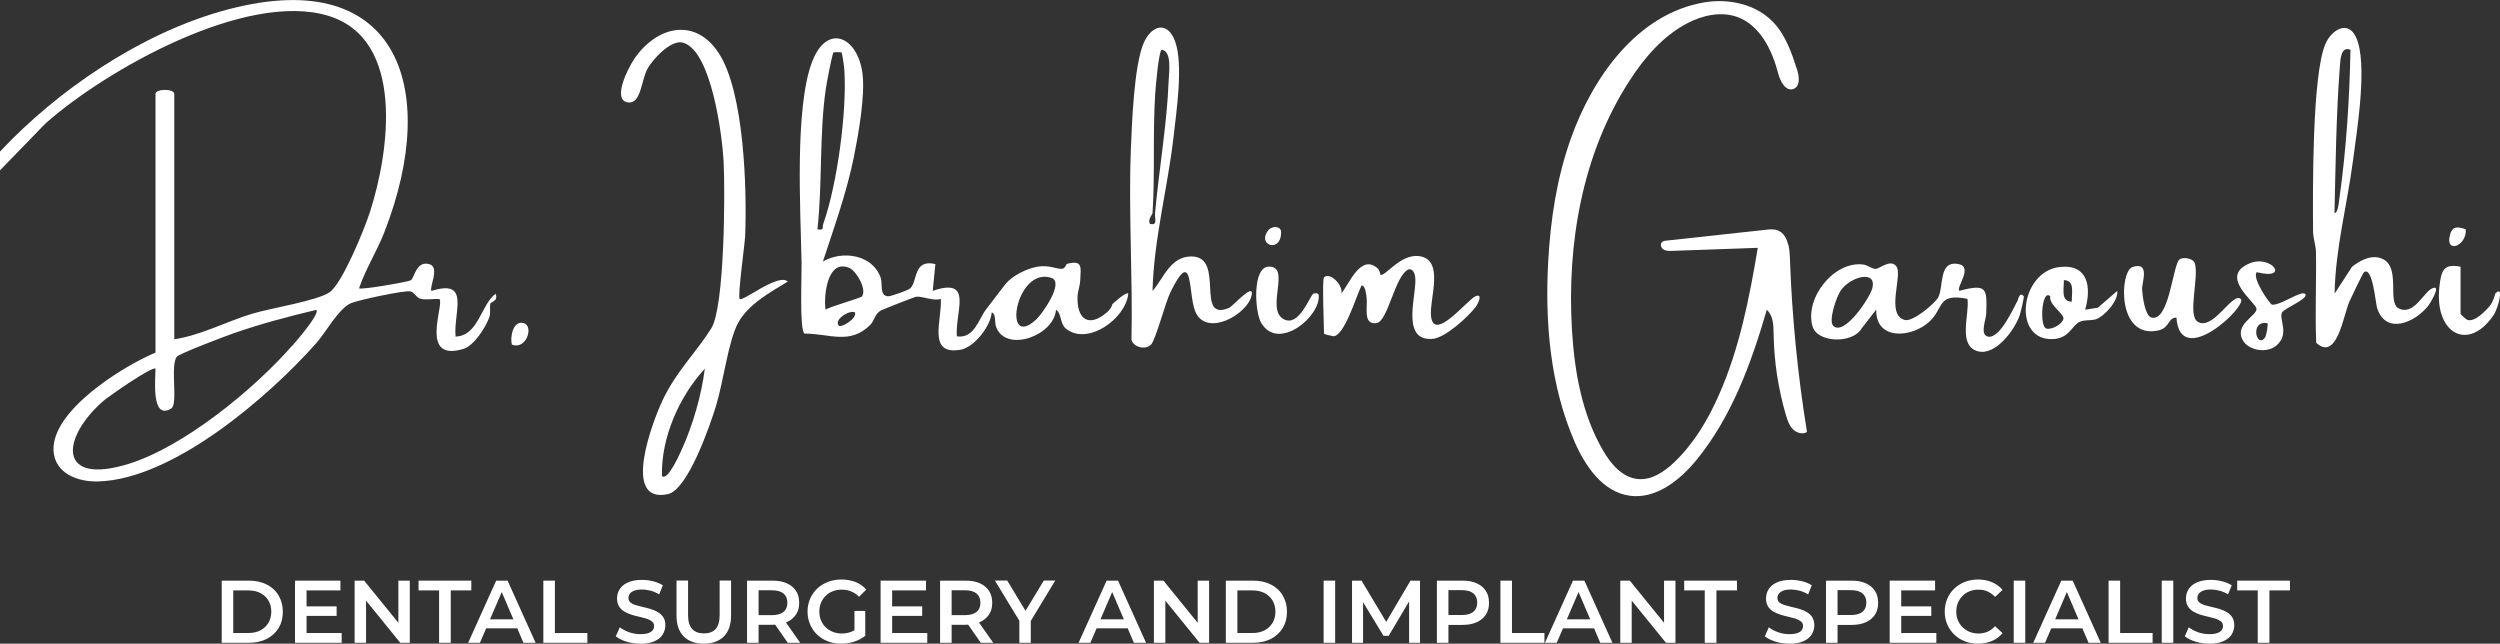 <?xml version="1.0" encoding="UTF-8"?>
<svg id="Layer_2" data-name="Layer 2" xmlns="http://www.w3.org/2000/svg" viewBox="0 0 197.11 50.75">
  <rect x="0" y="0" width="197.11" height="50.75" fill="#333333" stroke="none"/>
  <defs>
    <style>
      .cls-1 {
        fill: #fff;
      }
    </style>
  </defs>
  <g id="Layer_1-2" data-name="Layer 1">
    <g>
      <g>
        <path class="cls-1" d="M191.77,22.73c-.67.29-1.45,2.18-2.64,1.59-.93-.46.15-3.14-1.21-3.87-.84-.45-1.82.05-2.48.59l-1.37,2.11c.06-3.54.99-6.99,1.45-10.49.31-2.4,1.18-7.64.25-9.7-.65-1.44-1.98-.58-2.44.54-1.04,2.5-.98,11.57-.96,14.7,0,.6.22,1.11.23,1.67.04,2.39-.08,4.78.02,7.16,1.63,1.48,2.13-2.12,2.61-3.24.14-.32,1.06-2.25,1.16-2.33.68-.49.91,2.49,1.04,2.86.71,2.11,2.99,1.1,4.03-.22.12-.16,1.08-1.7.32-1.37ZM184.48,5.3c.05-.69.09-1.66.84-1.38-.07,3.85-.33,7.89-.87,11.7-.04.27-.09,1.15-.39,1.19.09-3.83.13-7.68.42-11.51Z"/>
        <path class="cls-1" d="M159.03,23.79c-.34.63-1.41,3.01-2.33,2.74-.6-.18-.12-1.32-.1-1.79.07-2.01.08-2.39-2.12-1.81-.27-.3,1.15-1.92-.11-2.12-1.57-.25-1.09,1.84-1.57,2.66-.29.5-1.99,1.92-2.61,1.76-1.54-.39-.17-3.51-.66-4.21-.46-.66-1.33.19-1.66.18-.27,0-.62-.29-.94-.34-2.32-.33-4.68,2.67-4.02,4.88.39,1.31,3.18,1.37,3.87.15l1.15-1.48c-.06,2.46,2.82,2.24,4.21.93,1.15-1.09.59-2.25,2.98-1.78.19,1.18-.81,3.71.84,4.14,1.38.36,2.9-1.7,3.29-2.87.06-.17.36-1.43.31-1.48-.36-.39-.44.3-.51.43ZM147.62,22.73c-.19.75-2.21,3.8-3.08,2.96-.39-.37.23-2.31.64-2.85.79-1.06,2.82-1.57,2.44-.1Z"/>
        <path class="cls-1" d="M176.66,23.57c-.63-.58-2.18,2.54-3.38,1.8-.84-.51.13-3.54-.24-4.63-.14-.41-1.05-.52-1.26-.22-.5.71-.8,4.91-2.17,4.51-.5-.15-.69-1.72-.72-2.21-.03-.53.67-2.22-.75-1.77-1.03.33-1.25,5.74,2.04,5,.92-.21.72-1,1.42-1.01.27,4.16,5.65-.94,5.07-1.48Z"/>
        <path class="cls-1" d="M165.4,24.26l-1,.16c.51-1.76.25-3.61-1.99-3.37-3.19.34-3.79,5.92-.47,5.68,1.24-.09,1.42-1.09,2.04-1.36.41-.18.86-.07,1.27-.2.64-.21,1.8-1.46,1.68-2.23l-1.53,1.32ZM161.36,25.91c-.59-.12-.38-3.19.29-2.55-.14.65,1.11,1.39,1.04,1.77-.07.4-.89.88-1.33.78ZM163.35,23.78c-.91.01-.6-1.07-.63-1.69.91-.01.6,1.07.63,1.69Z"/>
        <path class="cls-1" d="M179.12,24.01c-.14-.02-1.59-2.07-1.19-2.55,2.68.67,1.16-1.43-.58-.69-2.42,1.03.47,3.02.56,3.57.09.53-1.82,1.25-1.06,2.52.48.79,1.85.99,2.57.43,1.17-.91.23-2.13.5-2.65.17-.33,2.23-1.14,1.81-1.48-.32-.26-1.98.96-2.61.86ZM178.58,26.62c-.66.9-1.23-1.38.19-1.14.08.08-.08.99-.19,1.14Z"/>
        <path class="cls-1" d="M196.74,23.15s-.16.63-.42.95c-.36.43-1.17,1.28-1.75,1.13-.15-.04-.57-.44-.57-.5v-3.7c-1.38-.28-1.53.35-1.67,1.61-.4,3.64,2.28,5.17,4.29,2.18.32-.47.87-2.43.12-1.68Z"/>
        <path class="cls-1" d="M194.41,18.08c-.53-.19-1.02-.3-1.22.36-.49,1.62,1.32.99,1.22-.36Z"/>
        <path class="cls-1" d="M87.7,23.99s-.05.31-.42.63c-1.46,1.26-2.4.53-2.32-1.27.01-.36.19-.79.21-1.27.05-1.01.21-1.61-1.06-1.27-.03,0-.12.34-.34.38-.4.07-1.02-.33-1.99-.16-.81.14-1.95.7-2.47,1.33-.44.54-1.05,1.38-1.54,2-.62.8-.95,2.36-2.33,2.16-.15-1.93,1.35-4.7-1.9-3.59l.21-2.11c-1.77-.42-1.38,1.37-1.99,1.92-.16.15-1.5.62-1.72.62-.72-.01-.43-.96-.61-1.48-.64-1.81-3.02-2.16-4.55-1.26.89-2.71,1.87-5.43,2.44-8.23.36-1.8.91-4.86.68-6.61-.39-2.92-2.8-3.97-3.97-.91-1.39,3.66-.91,11.74-.83,15.85.02.85-.18,5.33.23,5.58,1.96,0,3.58.91,5.18-.68.33-.33.37-.9.86-1.15.17-.09,2.6-1.04,2.74-1.07.49-.08,1.35.36,1.97.17.1,1.67-1.1,4.47,1.57,4,1.06-.19,2.37-1.87,2.44-2.94.37.1.19.78.37,1.21.83,1.97,4.54.62,4.7-1.42.45.28.3,1.1.78,1.49,1.7,1.38,4.72-.77,4.92-2.76-.16-.17-1.1.68-1.27.84ZM64.45,18.08c.4-3.61.14-7.49.66-11.07.05-.38.5-2.78.61-2.88.02-.02.6-.02.63,0,.05.04.21,1.14.22,1.37.22,3.24-.56,9.04-1.65,12.12-.12.34.11.56-.48.46ZM66.14,25.68c-.44-.46.85-1.28,1.27-1.05.18.5-1.1,1.23-1.27,1.05ZM67.96,23.37c-.1.13-2.44.78-2.87,1.04-.17-1.15.17-4.06,1.9-3.27.55.25,1.37,1.69.97,2.23ZM81.7,25.19c-2.72,2.51-1.63-4.22,1.2-3.28,1.04.35-.73,2.84-1.2,3.28Z"/>
        <path class="cls-1" d="M96.94,24.26c-2.8,1.21-.27-4.04-3.01-4.04-1.67,0-2.18,1.72-3.06,2.72.1-4.09,1.2-8.11,1.66-12.18.23-2.01.77-5.64.13-7.47-.57-1.63-1.82-1.36-2.47.06-.78,1.74-.95,6.43-1.03,8.48-.19,4.98.16,9.99.05,14.97.18.59,1.11.82,1.55.36.36-.37,1.12-3.32,1.54-4.16,1.8-3.64,1.37.13,1.93,1.53.83,2.11,4.16.28,4.46-1.28.19-1.01-1.51.9-1.75,1ZM90.66,17.65c-.18-.35.2-.75.21-.84.2-3.03.01-6.32.21-9.4.03-.49.28-3.5.53-3.49.8.15.56,1.76.53,2.44-.12,3.37-.77,7.05-1.07,10.45-.04.47.24.99-.42.84Z"/>
        <path class="cls-1" d="M116.33,23.36c-.66.29-3.26,3.63-3.5,1.59-.16-1.35,1.12-4.5-.96-4.76-1.46-.18-2.72,1.68-3.03,1.47-.02-.02-.05-.36-.23-.51-1.31-1.14-2.2,1.16-2.85,1.99.15-.67-.91-1.72-1.37-1.27-.16.16,0,3.81,0,4.44,0,.04.68.2.75.2.88-.05,1.8-3.2,2.21-4,.31-.02.37.75.4.97.09.74-.31,2.12.76,2,.94-.11,1.44-3.73,2.54-4.24.32-.07.47.25.52.53.23,1.26-1.25,5.12,1.36,4.95,1.01-.07,2.8-1.72,3.41-2.51.23-.3.58-1.11,0-.85Z"/>
        <path class="cls-1" d="M103.55,23.15c-.33.28-1.14,2.65-2.33,2.02-1.47-.77.58-4.16-1.16-4.15-1.35,0-1.13,3.58-.62,4.44,1.36,2.29,4.72-.54,4.53-2.2-.02-.19-.38-.14-.42-.11Z"/>
        <path class="cls-1" d="M101,18.2c-.14-.45-.78-.33-.99-.06-.99,1.24,1.1,1.87.99.06Z"/>
        <path class="cls-1" d="M140.99,19.31c-.12-.52-.36-.97-.84-1.15-.3-.11-.63-.08-.95-.04-2.6.28-5.2.57-7.81.85-.13.01-.27.03-.36.13-.16.16-.06.45.13.57s.43.12.66.11c2.26-.08,4.52-.16,6.77-.24-.66,3.95-1.44,7.93-3.06,11.59-.86,1.96-1.98,3.85-3.54,5.33-.78.74-1.77,1.41-2.84,1.31-1.23-.11-2.14-1.18-2.76-2.25-1.66-2.85-2.25-6.21-2.45-9.5-.41-6.83.82-13.92,4.54-19.66,1.17-1.81,2.63-3.52,4.54-4.52,1.2-.63,2.65-.96,3.93-.51,1.81.64,2.77,2.61,3.25,4.46.16.63.6,1.45,1.21,1.22.53-.2.46-.97.28-1.51-.43-1.35-.91-2.74-1.89-3.76-1.36-1.42-3.51-1.88-5.44-1.55-5.33.91-8.82,5.99-10.51,10.74-1.1,3.09-1.6,6.37-1.78,9.64-.27,4.85.15,9.84,2.09,14.29.84,1.92,2.22,3.92,4.3,4.22,2.08.31,3.99-1.21,5.32-2.84,2.76-3.39,4.3-7.61,5.52-11.81.51.44.53,1.21.54,1.89.03,2.17.36,4.33.97,6.41.12.4.25.8.54,1.1s.77.45,1.12.23c-.74-4.56-1.19-9.16-1.35-13.78-.01-.32-.04-.67-.12-1Z"/>
        <path class="cls-1" d="M58.32,23.57c-.18-.2.4-4.26.43-4.96.15-3.68-.07-11.34-2.08-14.42-1.87-2.86-4.88-2.12-6.64.42-.49.71-1.86,3.38-.45,3.47.97.06.98-1.76,1.47-2.66.42-.76,1.88-2.35,2.83-2.05,2.22.69,3.06,7.3,3.17,9.31.13,2.35.09,11.53-.97,13.21-1.22,1.94-2.75,3.37-3.84,5.67-.75,1.59-3.29,8.19.42,7.4,1.58-.34,3.34-5.47,3.8-6.98.56-1.81.96-5.08,1.73-6.51.8-1.49,2.54-2.42,3.92-3.27-.75-.7-3.57,1.63-3.8,1.37ZM53.77,35.4c-.1.22-1.14,2.62-1.58,2.12-.07-3.01,1.36-6.26,3.38-8.45-.26,2.08-.94,4.43-1.8,6.33Z"/>
        <path class="cls-1" d="M35.92,26.53c-.19-1.85,1.22-4.59-1.9-3.59-.21-.24.67-1.83-.13-2.1-1.07-.35-1.22,1.09-1.5,1.26-.22.13-3.92.77-4.08.63.52-1.54,1.41-2.92,2-4.44,4.49-11.5.96-21.38-12.94-17.38C10.96,2.75,4.53,7.12,0,11.95v1.48l3.59-3.7C8.39,5.48,19.36-.69,25.83,1.23c6.18,1.83,4.85,10.8,3.34,15.48-.42,1.31-2.18,5.64-3.18,6.33-.98.68-4.65,1.25-6.12,1.7-2.07.63-4.05,1.7-6.13,2.01V7.41c0-.43-1.48-.43-1.48,0v20.39c-2.58,1.08-8.18,4.56-8.04,7.71.08,1.83,1.94,2.49,3.5,2.45,5.91-.15,13.45-6.66,17.21-10.9.77-.87,1.77-2.74,2.75-3.16.56-.24,4.28-1.05,4.71-.92.28.08.44.47.72.56.47.14,1.05,0,1.54.04.4.41-1.65,5.03,1.91,3.92.81-.25,1.71-1.67,2-2.43.15-.39.03-.78.1-1.13.04-.16.66-.18.41-.78-1.19.92-1.33,3.31-3.17,3.38ZM23.03,27.26c-3,3.43-8.51,7.95-12.88,9.31-5.63,1.75-5.36-2.03-2-4.96.38-.33,3.89-2.79,4.11-2.54,0,.79-.36,4.11,1.24,3.14.57-.35-.11-3.46.45-4.09.23-.26,3.85-1.63,4.49-1.85,2.12-.74,4.32-1.32,6.5-1.84.3.31-1.59,2.48-1.91,2.85Z"/>
        <path class="cls-1" d="M41.3,25.48c-.86-.26-1.1,1.12-.94,1.69,1.13.45,1.75-1.45.94-1.69Z"/>
      </g>
      <g>
        <path class="cls-1" d="M17.48,50.68v-4.9h2.15c.52,0,.99.1,1.39.3.4.2.72.49.94.86.22.37.34.8.34,1.29s-.11.92-.34,1.29c-.22.37-.54.65-.94.86-.4.2-.87.3-1.39.3h-2.15ZM18.39,49.91h1.18c.37,0,.69-.07.96-.21s.48-.34.63-.59c.15-.25.23-.55.23-.88s-.08-.64-.23-.89-.36-.44-.63-.58c-.27-.14-.59-.21-.96-.21h-1.18v3.36Z"/>
        <path class="cls-1" d="M24.17,49.91h2.77v.77h-3.68v-4.9h3.58v.77h-2.67v3.36ZM24.1,47.81h2.44v.75h-2.44v-.75Z"/>
        <path class="cls-1" d="M27.96,50.68v-4.9h.75l3.07,3.78h-.37v-3.78h.9v4.9h-.75l-3.07-3.78h.37v3.78h-.9Z"/>
        <path class="cls-1" d="M34.62,50.68v-4.13h-1.62v-.77h4.16v.77h-1.62v4.13h-.91Z"/>
        <path class="cls-1" d="M36.91,50.68l2.21-4.9h.9l2.21,4.9h-.96l-1.89-4.42h.36l-1.9,4.42h-.93ZM37.92,49.54l.25-.71h2.64l.25.71h-3.14Z"/>
        <path class="cls-1" d="M42.84,50.68v-4.9h.91v4.13h2.56v.77h-3.47Z"/>
        <path class="cls-1" d="M50.49,50.75c-.38,0-.75-.05-1.1-.16-.35-.11-.63-.25-.84-.42l.32-.71c.2.15.44.28.73.39.29.1.59.15.89.15.26,0,.46-.03.62-.08.16-.06.28-.13.35-.23.08-.1.11-.2.11-.33,0-.15-.05-.27-.16-.36-.11-.09-.25-.16-.42-.22-.17-.05-.36-.1-.57-.15-.21-.04-.42-.1-.62-.16s-.4-.15-.57-.25-.31-.23-.42-.4c-.1-.17-.16-.38-.16-.64s.07-.51.21-.73c.14-.22.36-.4.65-.53.29-.13.66-.2,1.11-.2.29,0,.59.04.88.11.29.07.54.18.76.32l-.29.71c-.22-.13-.45-.23-.68-.29s-.46-.09-.67-.09c-.25,0-.45.03-.61.09-.16.06-.27.14-.35.24-.07.1-.11.21-.11.33,0,.15.05.27.16.36.11.09.24.16.41.21.17.05.36.1.57.15s.42.1.62.16c.21.06.39.14.57.25s.31.23.42.4c.11.17.16.38.16.63s-.07.5-.21.73-.36.4-.65.53c-.29.13-.67.2-1.11.2Z"/>
        <path class="cls-1" d="M55.48,50.75c-.67,0-1.19-.19-1.57-.57-.38-.38-.57-.93-.57-1.65v-2.76h.91v2.73c0,.5.11.87.33,1.1.22.23.52.34.92.34s.7-.11.92-.34c.21-.23.32-.6.32-1.1v-2.73h.9v2.76c0,.72-.19,1.27-.57,1.65-.38.38-.91.57-1.58.57Z"/>
        <path class="cls-1" d="M58.9,50.68v-4.9h2.02c.43,0,.81.07,1.12.21s.55.34.72.6c.17.26.25.57.25.94s-.08.67-.25.92-.41.46-.72.6-.68.21-1.12.21h-1.51l.4-.41v1.83h-.91ZM59.81,48.94l-.4-.44h1.46c.4,0,.7-.09.91-.26s.3-.41.3-.72-.1-.55-.3-.72-.51-.26-.91-.26h-1.46l.4-.45v2.84ZM62.11,50.68l-1.24-1.78h.97l1.25,1.78h-.98Z"/>
        <path class="cls-1" d="M66.31,50.75c-.38,0-.73-.06-1.05-.19-.32-.12-.6-.3-.84-.53-.24-.23-.42-.5-.55-.8-.13-.3-.2-.64-.2-1.01s.07-.7.2-1.01c.13-.3.32-.57.56-.8.24-.23.52-.4.84-.53.32-.12.68-.19,1.07-.19.41,0,.78.07,1.12.2.33.14.62.33.84.6l-.57.56c-.19-.19-.4-.33-.62-.42-.22-.09-.46-.14-.73-.14s-.5.04-.72.13c-.22.08-.41.2-.56.36-.16.15-.28.34-.37.55-.09.21-.13.44-.13.69s.04.48.13.69c.09.21.21.4.37.55.16.15.35.27.56.36.21.08.45.13.71.13.24,0,.48-.04.7-.12.23-.08.44-.21.65-.39l.51.68c-.25.21-.55.36-.88.47s-.68.16-1.03.16ZM67.37,50v-1.83h.85v1.95l-.85-.12Z"/>
        <path class="cls-1" d="M70.34,49.91h2.77v.77h-3.68v-4.9h3.58v.77h-2.67v3.36ZM70.27,47.81h2.44v.75h-2.44v-.75Z"/>
        <path class="cls-1" d="M74.12,50.68v-4.9h2.02c.43,0,.81.07,1.12.21s.55.34.72.6c.17.26.25.57.25.94s-.08.67-.25.92-.41.46-.72.6-.68.21-1.12.21h-1.51l.4-.41v1.83h-.91ZM75.03,48.94l-.4-.44h1.46c.4,0,.7-.09.91-.26s.3-.41.3-.72-.1-.55-.3-.72-.5-.26-.91-.26h-1.46l.4-.45v2.84ZM77.33,50.68l-1.24-1.78h.97l1.25,1.78h-.98Z"/>
        <path class="cls-1" d="M80.37,50.68v-1.94l.21.55-2.14-3.52h.97l1.72,2.84h-.55l1.72-2.84h.9l-2.13,3.52.2-.55v1.94h-.9Z"/>
        <path class="cls-1" d="M85.04,50.68l2.21-4.9h.9l2.21,4.9h-.96l-1.89-4.42h.36l-1.9,4.42h-.93ZM86.05,49.54l.25-.71h2.64l.25.71h-3.14Z"/>
        <path class="cls-1" d="M90.98,50.68v-4.9h.75l3.07,3.78h-.37v-3.78h.9v4.9h-.75l-3.07-3.78h.37v3.78h-.9Z"/>
        <path class="cls-1" d="M96.65,50.68v-4.9h2.15c.52,0,.99.1,1.39.3.4.2.72.49.94.86.22.37.34.8.34,1.29s-.11.92-.34,1.29c-.22.37-.54.65-.94.86-.4.2-.87.3-1.39.3h-2.15ZM97.56,49.91h1.18c.37,0,.69-.07.96-.21s.48-.34.63-.59c.15-.25.23-.55.23-.88s-.08-.64-.23-.89c-.15-.25-.36-.44-.63-.58-.27-.14-.59-.21-.96-.21h-1.18v3.36Z"/>
        <path class="cls-1" d="M104.36,50.68v-4.9h.91v4.9h-.91Z"/>
        <path class="cls-1" d="M106.6,50.68v-4.9h.75l2.14,3.58h-.39l2.11-3.58h.75v4.9s-.86,0-.86,0v-3.55h.17l-1.78,3h-.41l-1.82-3h.21v3.55h-.87Z"/>
        <path class="cls-1" d="M113.29,50.68v-4.9h2.02c.43,0,.81.07,1.12.21s.55.34.72.6c.17.26.25.57.25.94s-.08.67-.25.93-.41.46-.72.6c-.31.14-.68.21-1.12.21h-1.51l.4-.42v1.83h-.91ZM114.2,48.94l-.4-.45h1.46c.4,0,.7-.08.91-.26s.3-.41.3-.72-.1-.55-.3-.72-.5-.26-.91-.26h-1.46l.4-.45v2.84Z"/>
        <path class="cls-1" d="M118.3,50.68v-4.9h.91v4.13h2.56v.77h-3.47Z"/>
        <path class="cls-1" d="M121.81,50.68l2.21-4.9h.9l2.21,4.9h-.96l-1.89-4.42h.36l-1.9,4.42h-.93ZM122.82,49.54l.25-.71h2.64l.25.71h-3.14Z"/>
        <path class="cls-1" d="M127.75,50.68v-4.9h.75l3.07,3.78h-.37v-3.78h.9v4.9h-.75l-3.07-3.78h.37v3.78h-.9Z"/>
        <path class="cls-1" d="M134.41,50.68v-4.13h-1.62v-.77h4.16v.77h-1.62v4.13h-.91Z"/>
        <path class="cls-1" d="M141.09,50.75c-.38,0-.75-.05-1.1-.16-.35-.11-.63-.25-.84-.42l.31-.71c.2.15.44.28.73.39.29.1.59.15.89.15.26,0,.46-.03.62-.08.16-.06.28-.13.35-.23.07-.1.11-.2.11-.33,0-.15-.05-.27-.16-.36-.11-.09-.25-.16-.42-.22-.17-.05-.36-.1-.57-.15s-.42-.1-.62-.16c-.21-.07-.4-.15-.57-.25s-.31-.23-.42-.4c-.11-.17-.16-.38-.16-.64s.07-.51.21-.73.36-.4.65-.53c.29-.13.66-.2,1.11-.2.29,0,.59.04.88.11.29.07.54.18.76.32l-.29.71c-.22-.13-.45-.23-.68-.29s-.46-.09-.67-.09c-.25,0-.45.03-.61.09-.16.06-.27.14-.35.24-.07.1-.11.21-.11.33,0,.15.05.27.16.36.1.09.24.16.41.21.17.05.36.1.57.15s.42.1.62.16c.21.06.39.14.57.25s.31.23.42.4c.1.17.16.38.16.63s-.07.5-.21.73c-.14.22-.36.4-.66.53-.29.13-.67.2-1.11.2Z"/>
        <path class="cls-1" d="M143.97,50.68v-4.9h2.02c.43,0,.81.07,1.12.21s.55.34.72.6c.17.26.25.57.25.94s-.08.67-.25.93-.41.46-.72.6c-.31.14-.68.21-1.12.21h-1.51l.4-.42v1.83h-.91ZM144.88,48.94l-.4-.45h1.46c.4,0,.7-.08.91-.26s.3-.41.3-.72-.1-.55-.3-.72-.5-.26-.91-.26h-1.46l.4-.45v2.84Z"/>
        <path class="cls-1" d="M149.9,49.91h2.77v.77h-3.68v-4.9h3.58v.77h-2.67v3.36ZM149.83,47.81h2.44v.75h-2.44v-.75Z"/>
        <path class="cls-1" d="M155.95,50.75c-.38,0-.73-.06-1.04-.19-.32-.12-.59-.3-.83-.53-.24-.23-.42-.5-.55-.8-.13-.3-.2-.64-.2-1.01s.07-.7.2-1.01c.13-.3.31-.57.55-.8.24-.23.52-.4.83-.53.32-.12.67-.19,1.04-.19.4,0,.77.07,1.1.21.33.14.61.34.84.61l-.59.55c-.18-.19-.38-.33-.6-.43s-.46-.14-.71-.14-.49.04-.7.13c-.21.08-.4.2-.55.36-.16.15-.28.34-.37.55-.09.21-.13.44-.13.69s.04.48.13.69.21.39.37.55c.16.15.34.27.55.36.21.08.45.13.7.13s.49-.05.71-.14c.22-.1.42-.24.6-.44l.59.55c-.23.27-.51.48-.84.62-.33.14-.7.21-1.11.21Z"/>
        <path class="cls-1" d="M158.77,50.68v-4.9h.91v4.9h-.91Z"/>
        <path class="cls-1" d="M160.31,50.68l2.21-4.9h.9l2.21,4.9h-.96l-1.89-4.42h.36l-1.9,4.42h-.93ZM161.33,49.54l.25-.71h2.64l.25.71h-3.14Z"/>
        <path class="cls-1" d="M166.25,50.68v-4.9h.91v4.13h2.56v.77h-3.47Z"/>
        <path class="cls-1" d="M170.44,50.68v-4.9h.91v4.9h-.91Z"/>
        <path class="cls-1" d="M174.2,50.75c-.38,0-.75-.05-1.1-.16-.35-.11-.63-.25-.84-.42l.31-.71c.2.15.44.28.73.39.29.1.59.15.89.15.26,0,.46-.03.62-.08.16-.06.28-.13.35-.23.07-.1.11-.2.11-.33,0-.15-.05-.27-.16-.36-.11-.09-.25-.16-.42-.22-.17-.05-.36-.1-.57-.15s-.42-.1-.62-.16c-.21-.07-.4-.15-.57-.25s-.31-.23-.42-.4c-.11-.17-.16-.38-.16-.64s.07-.51.21-.73.36-.4.65-.53c.29-.13.66-.2,1.11-.2.29,0,.59.04.88.11.29.07.54.18.76.32l-.29.71c-.22-.13-.45-.23-.68-.29s-.46-.09-.67-.09c-.25,0-.45.03-.61.09-.16.06-.27.14-.35.24-.07.1-.11.21-.11.33,0,.15.05.27.16.36.1.09.24.16.41.21.17.05.36.1.57.15s.42.1.62.16c.21.06.39.14.57.25s.31.23.42.4c.1.17.16.38.16.63s-.07.5-.21.73c-.14.22-.36.4-.66.53-.29.13-.67.2-1.11.2Z"/>
        <path class="cls-1" d="M178.01,50.68v-4.13h-1.62v-.77h4.16v.77h-1.62v4.13h-.91Z"/>
      </g>
    </g>
  </g>
</svg>